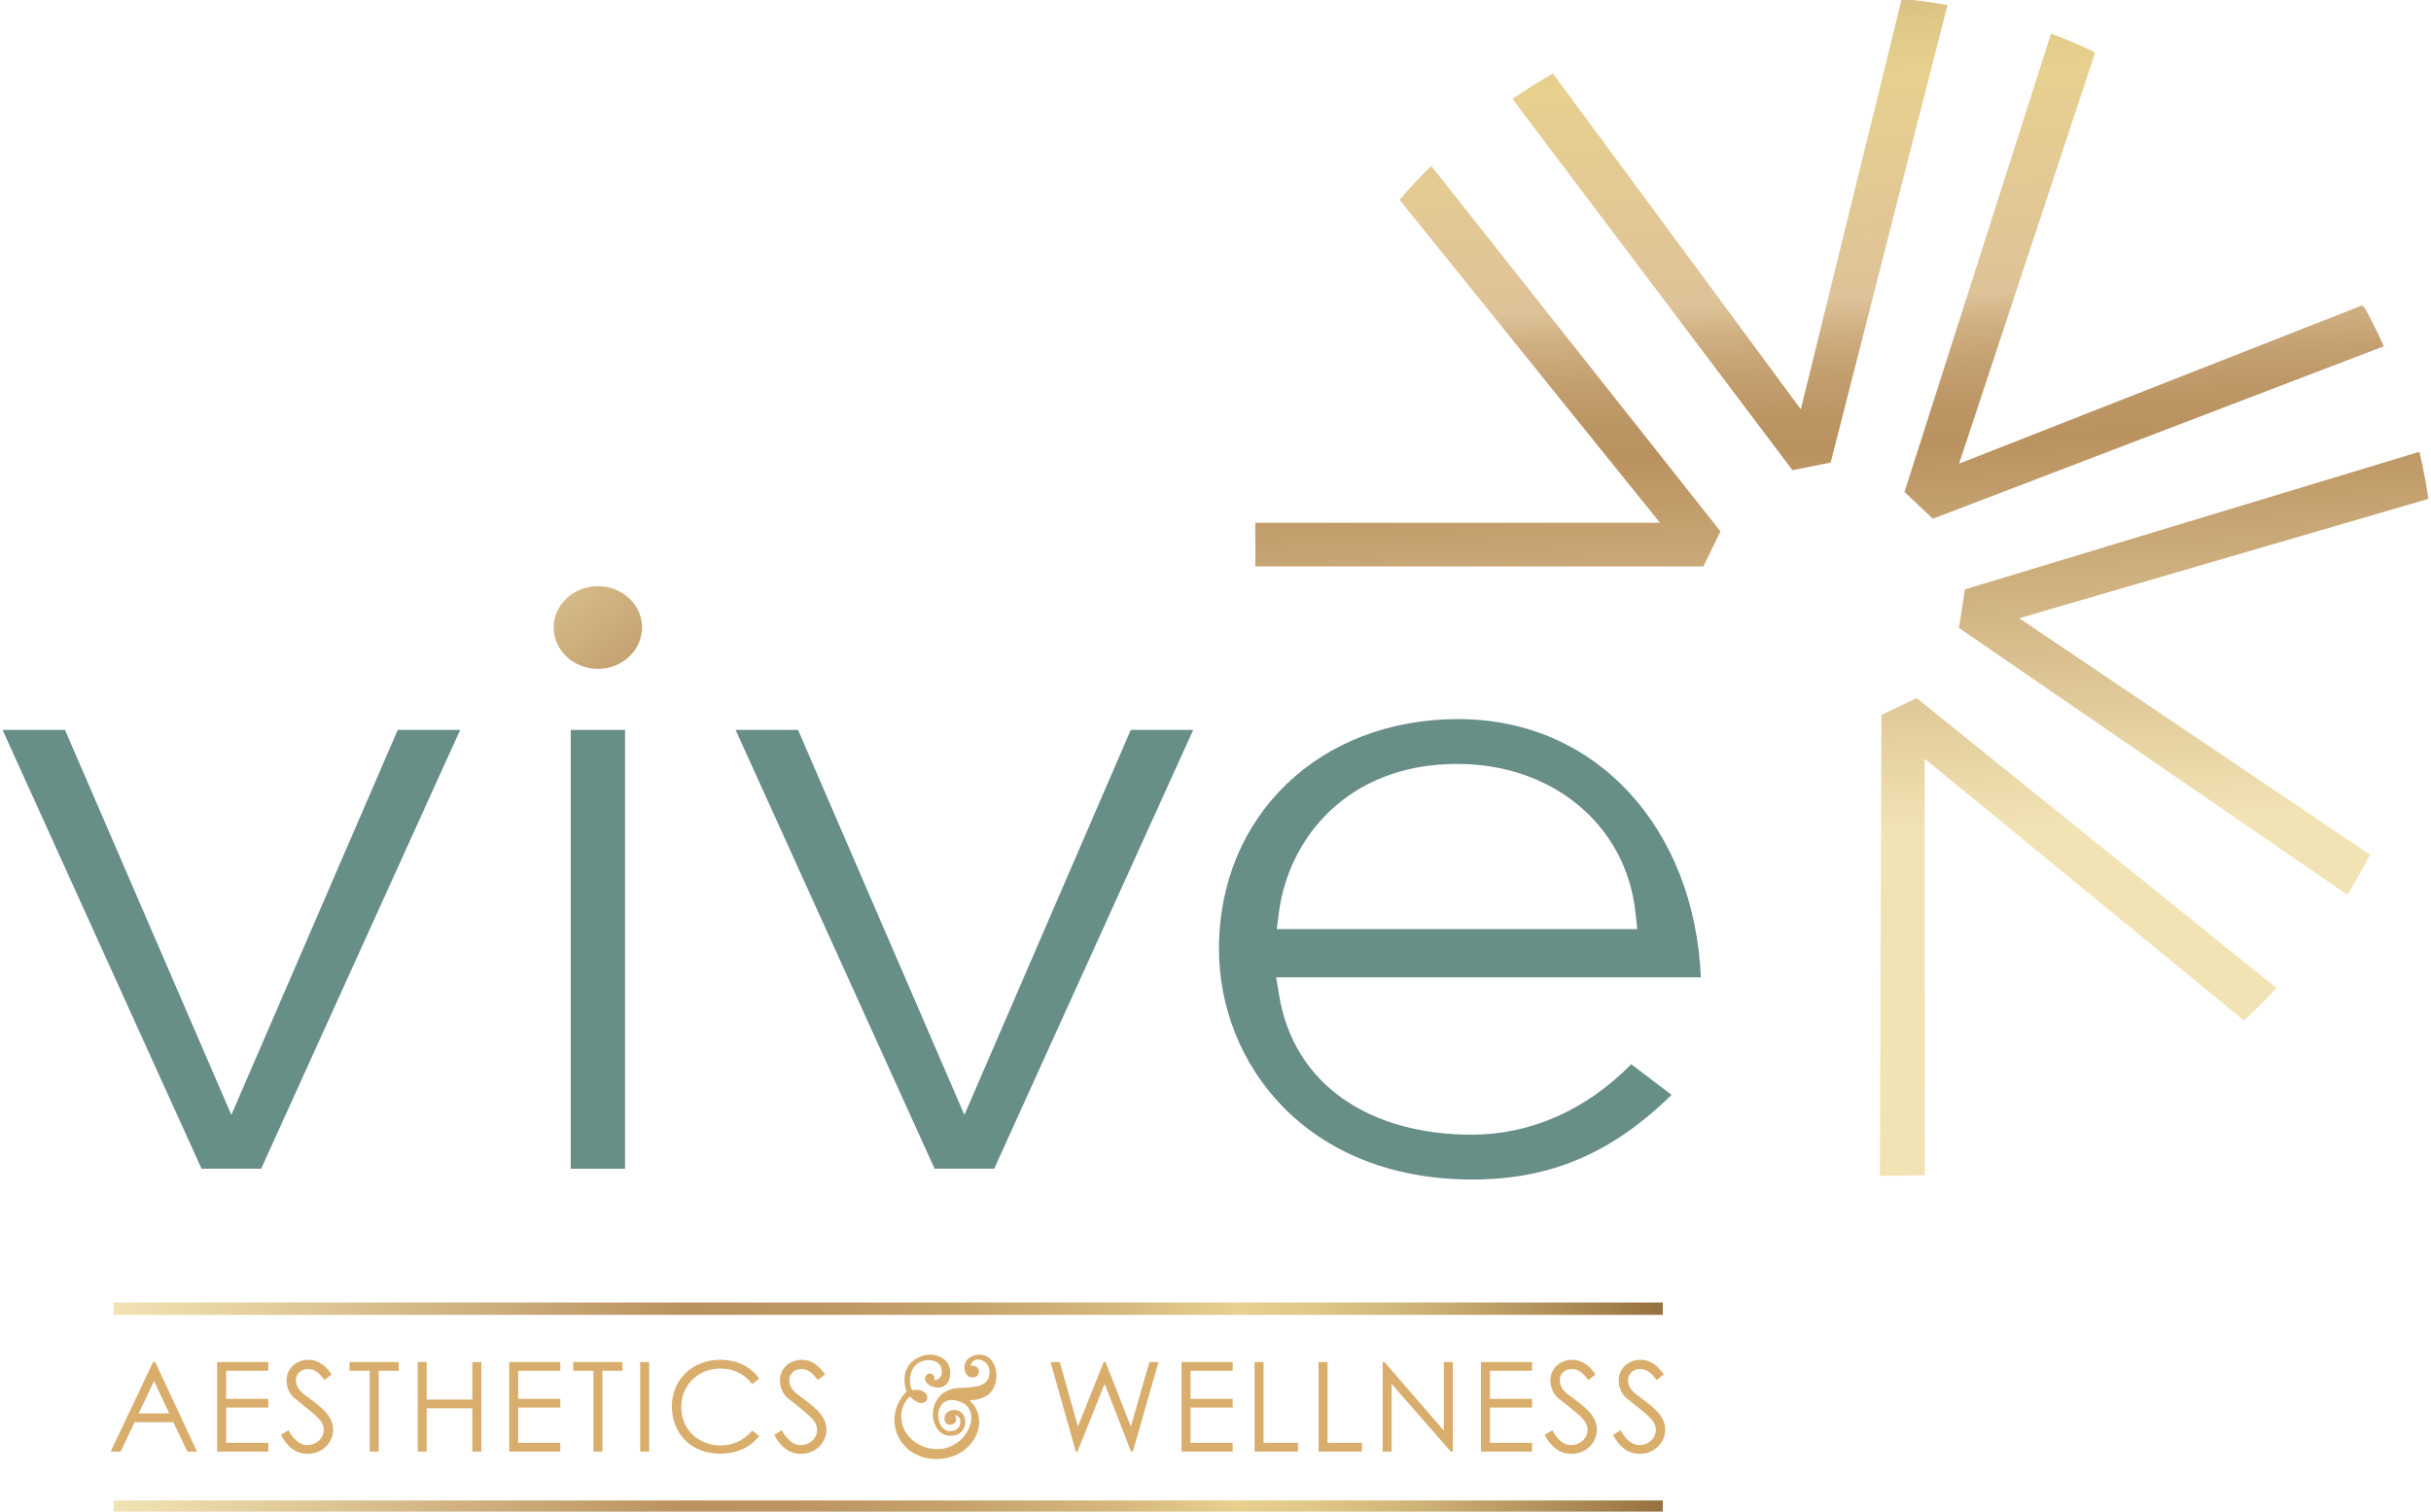 <svg width="476" height="296" viewBox="0 0 476 296" fill="none" xmlns="http://www.w3.org/2000/svg">
<g clip-path="url(#clip0_4605_648)">
<path d="M288.111 222.186C268.526 222.186 253.396 212.666 250.461 194.893L249.879 191.372H333.033C331.814 162.522 312.853 140.809 285.519 140.809C258.373 140.809 238.678 159.733 238.678 185.799C238.678 208.244 255.72 230.968 288.298 230.968C303.553 230.968 315.639 225.842 327.3 214.382L319.404 208.391C310.5 217.42 299.699 222.186 288.111 222.186ZM250.446 178.517C252.362 164.116 263.889 149.587 285.33 149.587C303.998 149.587 318.344 161.512 320.219 178.583L320.588 181.938H249.991L250.446 178.517Z" fill="#688E88"/>
<path d="M221.411 142.926L188.833 218.315L156.261 142.926H144.033L182.997 228.851H194.669L233.636 142.926H221.411Z" fill="#688E88"/>
<path d="M122.386 142.926H111.752V228.851H122.386V142.926Z" fill="#688E88"/>
<path d="M77.877 142.926L45.3 218.313L12.726 142.926H0.5L39.464 228.851H51.138L90.104 142.926H77.877Z" fill="#688E88"/>
<path d="M30.391 266.709L38.57 284.238H36.69L33.931 278.476H26.363L23.629 284.238H21.676L29.977 266.709H30.391ZM30.171 270.42L27.144 276.768H33.15L30.171 270.42Z" fill="#D9AD6B"/>
<path d="M42.52 266.709H52.529V268.418H44.278V273.911H52.529V275.62H44.278V282.529H52.529V284.238H42.52V266.709Z" fill="#D9AD6B"/>
<path d="M63.535 270.225C62.583 268.98 61.753 268.077 60.312 268.077C58.798 268.077 57.944 269.151 57.944 270.299C57.944 271.251 58.506 272.252 59.507 273.009C62.803 275.45 65.22 277.135 65.22 279.967C65.22 282.433 63.145 284.679 60.288 284.679C57.871 284.679 56.284 283.336 54.99 280.968L56.479 280.065C57.529 281.994 58.798 282.97 60.141 282.97C61.972 282.97 63.388 281.627 63.388 279.991C63.388 278.062 61.581 276.964 57.602 273.741C56.772 273.082 56.113 271.69 56.113 270.372C56.113 267.955 57.993 266.27 60.361 266.27C62.509 266.27 63.803 267.564 64.951 269.126L63.535 270.225Z" fill="#D9AD6B"/>
<path d="M68.438 268.418V266.709H78.056V268.418H74.15V284.238H72.392V268.418H68.438Z" fill="#D9AD6B"/>
<path d="M81.789 266.709H83.547V274.058H92.483V266.709H94.241V284.238H92.483V275.766H83.547V284.238H81.789V266.709Z" fill="#D9AD6B"/>
<path d="M99.703 266.709H109.713V268.418H101.461V273.911H109.713V275.62H101.461V282.529H109.713V284.238H99.703V266.709Z" fill="#D9AD6B"/>
<path d="M112.248 268.418V266.709H121.867V268.418H117.961V284.238H116.203V268.418H112.248Z" fill="#D9AD6B"/>
<path d="M125.355 266.709H127.113V284.238H125.355V266.709Z" fill="#D9AD6B"/>
<path d="M147.278 271.005C145.74 268.979 143.543 267.978 141.028 267.978C136.878 267.978 133.386 271.054 133.386 275.522C133.386 279.868 136.706 283.042 141.125 283.042C143.566 283.042 145.642 282.041 147.277 280.137L148.669 281.188C146.862 283.458 144.201 284.654 141.003 284.654C135.144 284.654 131.555 280.529 131.555 275.378C131.555 270.202 135.559 266.271 141.003 266.271C144.226 266.271 146.936 267.541 148.669 269.958L147.278 271.005Z" fill="#D9AD6B"/>
<path d="M160.137 270.225C159.185 268.98 158.355 268.077 156.914 268.077C155.4 268.077 154.546 269.151 154.546 270.299C154.546 271.251 155.108 272.252 156.109 273.009C159.405 275.45 161.822 277.135 161.822 279.967C161.822 282.433 159.747 284.679 156.89 284.679C154.473 284.679 152.886 283.336 151.592 280.968L153.081 280.065C154.131 281.994 155.4 282.97 156.743 282.97C158.574 282.97 159.99 281.627 159.99 279.991C159.99 278.062 158.183 276.964 154.204 273.741C153.374 273.082 152.715 271.69 152.715 270.372C152.715 267.955 154.595 266.27 156.963 266.27C159.111 266.27 160.405 267.564 161.553 269.126L160.137 270.225Z" fill="#D9AD6B"/>
<path d="M205.701 266.709H207.508L211.072 279.331L216.101 266.709H216.467L221.423 279.331L225.061 266.709H226.843L221.814 284.238H221.472L216.296 270.981L210.974 284.238H210.657L205.701 266.709Z" fill="#D9AD6B"/>
<path d="M231.354 266.709H241.363V268.418H233.112V273.911H241.363V275.62H233.112V282.529H241.363V284.238H231.354V266.709Z" fill="#D9AD6B"/>
<path d="M245.656 266.709H247.414V282.529H254.152V284.238H245.656V266.709Z" fill="#D9AD6B"/>
<path d="M258.178 266.709H259.936V282.529H266.674V284.238H258.178V266.709Z" fill="#D9AD6B"/>
<path d="M270.723 284.238V266.709H271.089L282.71 280.137V266.709H284.468V284.238H284.077L272.48 270.981V284.238H270.723Z" fill="#D9AD6B"/>
<path d="M289.98 266.709H299.99V268.418H291.738V273.911H299.99V275.62H291.738V282.529H299.99V284.238H289.98V266.709Z" fill="#D9AD6B"/>
<path d="M310.996 270.225C310.044 268.98 309.214 268.077 307.773 268.077C306.259 268.077 305.405 269.151 305.405 270.299C305.405 271.251 305.967 272.252 306.968 273.009C310.264 275.45 312.681 277.135 312.681 279.967C312.681 282.433 310.606 284.679 307.749 284.679C305.332 284.679 303.745 283.336 302.451 280.968L303.94 280.065C304.99 281.994 306.259 282.97 307.602 282.97C309.433 282.97 310.849 281.627 310.849 279.991C310.849 278.062 309.042 276.964 305.063 273.741C304.233 273.082 303.574 271.69 303.574 270.372C303.574 267.955 305.454 266.27 307.822 266.27C309.97 266.27 311.264 267.564 312.412 269.126L310.996 270.225Z" fill="#D9AD6B"/>
<path d="M324.369 270.225C323.417 268.98 322.587 268.077 321.146 268.077C319.632 268.077 318.778 269.151 318.778 270.299C318.778 271.251 319.34 272.252 320.341 273.009C323.637 275.45 326.054 277.135 326.054 279.967C326.054 282.433 323.979 284.679 321.122 284.679C318.705 284.679 317.118 283.336 315.824 280.968L317.313 280.065C318.363 281.994 319.632 282.97 320.975 282.97C322.806 282.97 324.222 281.627 324.222 279.991C324.222 278.062 322.415 276.964 318.436 273.741C317.606 273.082 316.947 271.69 316.947 270.372C316.947 267.955 318.827 266.27 321.195 266.27C323.343 266.27 324.637 267.564 325.785 269.126L324.369 270.225Z" fill="#D9AD6B"/>
<path d="M325.579 293.807H22.264V296.224H325.579V293.807Z" fill="url(#paint0_linear_4605_648)"/>
<path d="M325.579 255.047H22.264V257.467H325.579V255.047Z" fill="url(#paint1_linear_4605_648)"/>
<path d="M195.107 269.409C195.107 270.345 194.869 271.264 194.457 271.977C193.363 273.864 191.001 274.181 189.828 274.212C190.145 274.497 190.43 274.83 190.684 275.163C191.049 275.671 191.318 276.226 191.493 276.812C191.826 277.937 191.794 279.158 191.413 280.347C190.937 281.822 189.939 283.153 188.607 284.088C187.149 285.135 185.341 285.69 183.376 285.69H183.265C182.33 285.674 181.442 285.547 180.602 285.294C179.809 285.04 179.08 284.691 178.414 284.248C177.162 283.392 176.21 282.186 175.655 280.792C175.116 279.412 174.989 277.922 175.306 276.479C175.623 275.004 176.384 273.625 177.526 272.5C177.399 272.167 177.146 271.358 177.098 270.376C177.082 269.614 177.177 268.933 177.431 268.314C177.732 267.538 178.24 266.872 178.937 266.364C179.92 265.651 181.014 265.27 182.155 265.27C183.201 265.27 184.168 265.603 184.898 266.206C185.263 266.523 185.548 266.888 185.754 267.3C185.96 267.744 186.071 268.22 186.071 268.727C186.071 269.742 185.818 270.519 185.326 271.041C184.914 271.485 184.327 271.707 183.646 271.707C183.154 271.707 182.631 271.58 182.188 271.358C181.728 271.121 181.395 270.788 181.236 270.438C181.046 270.042 181.093 269.646 181.379 269.297C181.569 269.074 181.807 268.964 182.061 268.964C182.299 268.964 182.537 269.059 182.711 269.249C182.885 269.424 182.981 269.645 182.997 269.867C182.997 269.946 182.997 270.137 182.87 270.311C183.235 270.279 183.583 270.136 183.853 269.93C184.202 269.645 184.392 269.233 184.408 268.725C184.44 268.059 184.265 267.504 183.869 267.092C183.393 266.601 182.648 266.316 181.808 266.316C180.92 266.316 180.048 266.632 179.462 267.14C178.479 268.012 178.241 269.28 178.193 269.946C178.114 270.85 178.288 271.738 178.621 272.214C178.875 272.166 179.128 272.151 179.382 272.151C180.048 272.151 180.618 272.309 181.015 272.627C181.364 272.897 181.57 273.276 181.57 273.673C181.57 273.959 181.459 274.229 181.269 274.418C181.047 274.624 180.762 274.735 180.429 274.735C180.096 274.735 179.715 274.608 179.303 274.386C178.923 274.164 178.526 273.847 178.114 273.419C177.337 274.228 176.814 275.194 176.592 276.24C176.37 277.287 176.465 278.396 176.862 279.443C177.306 280.631 178.114 281.662 179.193 282.407C180.35 283.232 181.777 283.691 183.347 283.755H183.521C184.409 283.755 185.265 283.581 186.073 283.248C186.834 282.931 187.516 282.487 188.134 281.916C188.689 281.377 189.18 280.743 189.53 280.077C189.879 279.427 190.101 278.729 190.18 278.063C190.275 277.16 190.085 276.335 189.641 275.701C189.134 274.972 188.325 274.48 187.247 274.259C186.93 274.18 186.644 274.148 186.359 274.148C185.55 274.148 184.869 274.45 184.409 275.004C183.997 275.512 183.743 276.209 183.712 276.97C183.68 277.763 183.87 278.555 184.235 279.158C184.52 279.602 185.012 280.141 185.852 280.221C185.931 280.221 186.011 280.237 186.09 280.237C186.708 280.237 187.215 280.031 187.58 279.634C187.881 279.318 188.056 278.858 188.056 278.398C188.056 278.049 187.961 277.716 187.755 277.495C187.565 277.241 187.279 277.114 186.931 277.114C187.105 277.304 187.264 277.622 187.201 278.081C187.153 278.367 187.011 278.589 186.773 278.764C186.583 278.907 186.313 278.986 186.06 278.986C185.79 278.986 185.553 278.907 185.362 278.764C185.14 278.589 184.998 278.351 184.95 278.05C184.887 277.559 184.998 277.099 185.315 276.735C185.664 276.322 186.234 276.085 186.853 276.085C187.376 276.085 187.884 276.275 188.264 276.608C188.708 277.004 188.962 277.59 189.009 278.289C189.041 279.081 188.771 279.826 188.28 280.334C187.773 280.856 187.043 281.143 186.155 281.143C186.044 281.143 185.917 281.126 185.806 281.126C185.347 281.095 184.918 280.968 184.522 280.73C184.158 280.507 183.825 280.191 183.555 279.81C183.016 279.096 182.715 278.129 182.667 277.115C182.619 275.894 182.984 274.706 183.682 273.786C184.062 273.263 184.554 272.835 185.124 272.517C185.743 272.153 186.472 271.914 187.265 271.804H187.281C187.646 271.772 188.058 271.756 188.47 271.741C189.675 271.693 191.023 271.63 192.053 271.233C192.592 271.011 192.989 270.726 193.274 270.361C193.591 269.949 193.75 269.394 193.766 268.744C193.782 268.031 193.544 267.397 193.1 266.921C192.688 266.493 192.117 266.224 191.546 266.208H191.451C190.88 266.208 190.532 266.509 190.342 266.778C190.167 267.016 190.072 267.27 190.025 267.46C190.136 267.429 190.247 267.413 190.39 267.413C190.612 267.413 190.818 267.46 191.04 267.54C191.484 267.729 191.753 268.269 191.643 268.792C191.627 268.919 191.548 269.141 191.373 269.347C191.135 269.585 190.802 269.712 190.374 269.712H190.216C189.851 269.68 189.503 269.474 189.233 269.109C188.995 268.76 188.852 268.3 188.837 267.84C188.821 267.237 189.027 266.667 189.408 266.223C189.867 265.716 190.55 265.399 191.421 265.287H191.437C191.564 265.271 191.69 265.271 191.817 265.271C192.403 265.271 192.942 265.414 193.418 265.715C193.846 265.985 194.195 266.364 194.481 266.857C194.885 267.555 195.107 268.458 195.107 269.409Z" fill="#D9AD6B"/>
<path d="M117.068 114.775C112.296 114.775 108.414 118.407 108.414 122.87C108.414 127.337 112.295 130.969 117.068 130.969C121.839 130.969 125.719 127.337 125.719 122.87C125.719 118.407 121.839 114.775 117.068 114.775Z" fill="url(#paint2_linear_4605_648)"/>
<path d="M395.371 121.06L475.501 97.686C475.17 95.478 474.782 93.27 474.315 91.059C474.133 90.188 473.914 89.333 473.712 88.471L384.743 115.412L383.57 122.957L459.634 175.216C461.208 172.657 462.684 170.032 464.056 167.353L395.371 121.06Z" fill="url(#paint3_linear_4605_648)"/>
<path d="M372.908 96.334L378.458 101.574L466.76 67.804C465.628 65.281 464.402 62.812 463.103 60.393L462.487 59.81L383.597 90.79L410.218 10.376L409.874 10.057C407.17 8.791 404.411 7.638 401.604 6.584L372.908 96.334Z" fill="url(#paint4_linear_4605_648)"/>
<path d="M350.97 92.07L358.452 90.574L381.331 0.99C378.377 0.465 375.386 0.069 372.368 -0.223L352.609 80.146L304.075 14.402C301.353 15.953 298.709 17.61 296.148 19.366L350.97 92.07Z" fill="url(#paint5_linear_4605_648)"/>
<path d="M445.757 193.482L375.283 136.697L368.386 139.984L368.088 230.243C368.088 230.243 373.281 230.229 376.904 230.099L376.846 148.553L439.374 199.832C441.584 197.8 443.718 195.678 445.757 193.482Z" fill="url(#paint6_linear_4605_648)"/>
<path d="M245.781 110.916H333.527L336.875 104.051L280.238 32.49C278.083 34.618 276.015 36.83 274.038 39.115L325.021 102.359L245.817 102.375C245.695 104.575 245.892 108.024 245.781 110.916Z" fill="url(#paint7_linear_4605_648)"/>
</g>
<defs>
<linearGradient id="paint0_linear_4605_648" x1="22.263" y1="295.014" x2="325.579" y2="295.014" gradientUnits="userSpaceOnUse">
<stop stop-color="#F2E3B4"/>
<stop offset="0.369" stop-color="#BA9260"/>
<stop offset="0.451" stop-color="#BD9663"/>
<stop offset="0.548" stop-color="#C6A36D"/>
<stop offset="0.651" stop-color="#D6B97E"/>
<stop offset="0.724" stop-color="#E8D08F"/>
<stop offset="0.773" stop-color="#E0C888"/>
<stop offset="0.838" stop-color="#CFB478"/>
<stop offset="0.911" stop-color="#B79761"/>
<stop offset="0.991" stop-color="#9A7543"/>
<stop offset="1" stop-color="#967140"/>
</linearGradient>
<linearGradient id="paint1_linear_4605_648" x1="22.263" y1="256.257" x2="325.579" y2="256.257" gradientUnits="userSpaceOnUse">
<stop stop-color="#F2E3B4"/>
<stop offset="0.369" stop-color="#BA9260"/>
<stop offset="0.451" stop-color="#BD9663"/>
<stop offset="0.548" stop-color="#C6A36D"/>
<stop offset="0.651" stop-color="#D6B97E"/>
<stop offset="0.724" stop-color="#E8D08F"/>
<stop offset="0.773" stop-color="#E0C888"/>
<stop offset="0.838" stop-color="#CFB478"/>
<stop offset="0.911" stop-color="#B79761"/>
<stop offset="0.991" stop-color="#9A7543"/>
<stop offset="1" stop-color="#967140"/>
</linearGradient>
<linearGradient id="paint2_linear_4605_648" x1="92.996" y1="92.367" x2="192.72" y2="218.745" gradientUnits="userSpaceOnUse">
<stop stop-color="#F2E3B4"/>
<stop offset="0.369" stop-color="#BA9260"/>
<stop offset="0.402" stop-color="#BC9564"/>
<stop offset="0.44" stop-color="#C39E6F"/>
<stop offset="0.481" stop-color="#CFAF82"/>
<stop offset="0.512" stop-color="#DEC298"/>
<stop offset="0.686" stop-color="#E6CD91"/>
<stop offset="0.724" stop-color="#E8D08F"/>
<stop offset="0.773" stop-color="#E0C888"/>
<stop offset="0.838" stop-color="#CFB478"/>
<stop offset="0.911" stop-color="#B79761"/>
<stop offset="0.991" stop-color="#9A7543"/>
<stop offset="1" stop-color="#967140"/>
</linearGradient>
<linearGradient id="paint3_linear_4605_648" x1="431.741" y1="160.031" x2="422.696" y2="-43.977" gradientUnits="userSpaceOnUse">
<stop stop-color="#F2E3B4"/>
<stop offset="0.369" stop-color="#BA9260"/>
<stop offset="0.402" stop-color="#BC9564"/>
<stop offset="0.44" stop-color="#C39E6F"/>
<stop offset="0.481" stop-color="#CFAF82"/>
<stop offset="0.512" stop-color="#DEC298"/>
<stop offset="0.686" stop-color="#E6CD91"/>
<stop offset="0.724" stop-color="#E8D08F"/>
<stop offset="0.773" stop-color="#E0C888"/>
<stop offset="0.838" stop-color="#CFB478"/>
<stop offset="0.911" stop-color="#B79761"/>
<stop offset="0.991" stop-color="#9A7543"/>
<stop offset="1" stop-color="#967140"/>
</linearGradient>
<linearGradient id="paint4_linear_4605_648" x1="423.308" y1="160.407" x2="414.263" y2="-43.611" gradientUnits="userSpaceOnUse">
<stop stop-color="#F2E3B4"/>
<stop offset="0.369" stop-color="#BA9260"/>
<stop offset="0.402" stop-color="#BC9564"/>
<stop offset="0.44" stop-color="#C39E6F"/>
<stop offset="0.481" stop-color="#CFAF82"/>
<stop offset="0.512" stop-color="#DEC298"/>
<stop offset="0.686" stop-color="#E6CD91"/>
<stop offset="0.724" stop-color="#E8D08F"/>
<stop offset="0.773" stop-color="#E0C888"/>
<stop offset="0.838" stop-color="#CFB478"/>
<stop offset="0.911" stop-color="#B79761"/>
<stop offset="0.991" stop-color="#9A7543"/>
<stop offset="1" stop-color="#967140"/>
</linearGradient>
<linearGradient id="paint5_linear_4605_648" x1="345.553" y1="163.857" x2="336.508" y2="-40.165" gradientUnits="userSpaceOnUse">
<stop stop-color="#F2E3B4"/>
<stop offset="0.369" stop-color="#BA9260"/>
<stop offset="0.402" stop-color="#BC9564"/>
<stop offset="0.44" stop-color="#C39E6F"/>
<stop offset="0.481" stop-color="#CFAF82"/>
<stop offset="0.512" stop-color="#DEC298"/>
<stop offset="0.686" stop-color="#E6CD91"/>
<stop offset="0.724" stop-color="#E8D08F"/>
<stop offset="0.773" stop-color="#E0C888"/>
<stop offset="0.838" stop-color="#CFB478"/>
<stop offset="0.911" stop-color="#B79761"/>
<stop offset="0.991" stop-color="#9A7543"/>
<stop offset="1" stop-color="#967140"/>
</linearGradient>
<linearGradient id="paint6_linear_4605_648" x1="404.682" y1="161.341" x2="395.598" y2="-43.532" gradientUnits="userSpaceOnUse">
<stop stop-color="#F2E3B4"/>
<stop offset="0.369" stop-color="#BA9260"/>
<stop offset="0.402" stop-color="#BC9564"/>
<stop offset="0.44" stop-color="#C39E6F"/>
<stop offset="0.481" stop-color="#CFAF82"/>
<stop offset="0.512" stop-color="#DEC298"/>
<stop offset="0.686" stop-color="#E6CD91"/>
<stop offset="0.724" stop-color="#E8D08F"/>
<stop offset="0.773" stop-color="#E0C888"/>
<stop offset="0.838" stop-color="#CFB478"/>
<stop offset="0.911" stop-color="#B79761"/>
<stop offset="0.991" stop-color="#9A7543"/>
<stop offset="1" stop-color="#967140"/>
</linearGradient>
<linearGradient id="paint7_linear_4605_648" x1="293.929" y1="166.145" x2="284.883" y2="-37.875" gradientUnits="userSpaceOnUse">
<stop stop-color="#F2E3B4"/>
<stop offset="0.369" stop-color="#BA9260"/>
<stop offset="0.402" stop-color="#BC9564"/>
<stop offset="0.44" stop-color="#C39E6F"/>
<stop offset="0.481" stop-color="#CFAF82"/>
<stop offset="0.512" stop-color="#DEC298"/>
<stop offset="0.686" stop-color="#E6CD91"/>
<stop offset="0.724" stop-color="#E8D08F"/>
<stop offset="0.773" stop-color="#E0C888"/>
<stop offset="0.838" stop-color="#CFB478"/>
<stop offset="0.911" stop-color="#B79761"/>
<stop offset="0.991" stop-color="#9A7543"/>
<stop offset="1" stop-color="#967140"/>
</linearGradient>
<clipPath id="clip0_4605_648">
<rect width="476" height="296" fill="white"/>
</clipPath>
</defs>
</svg>
